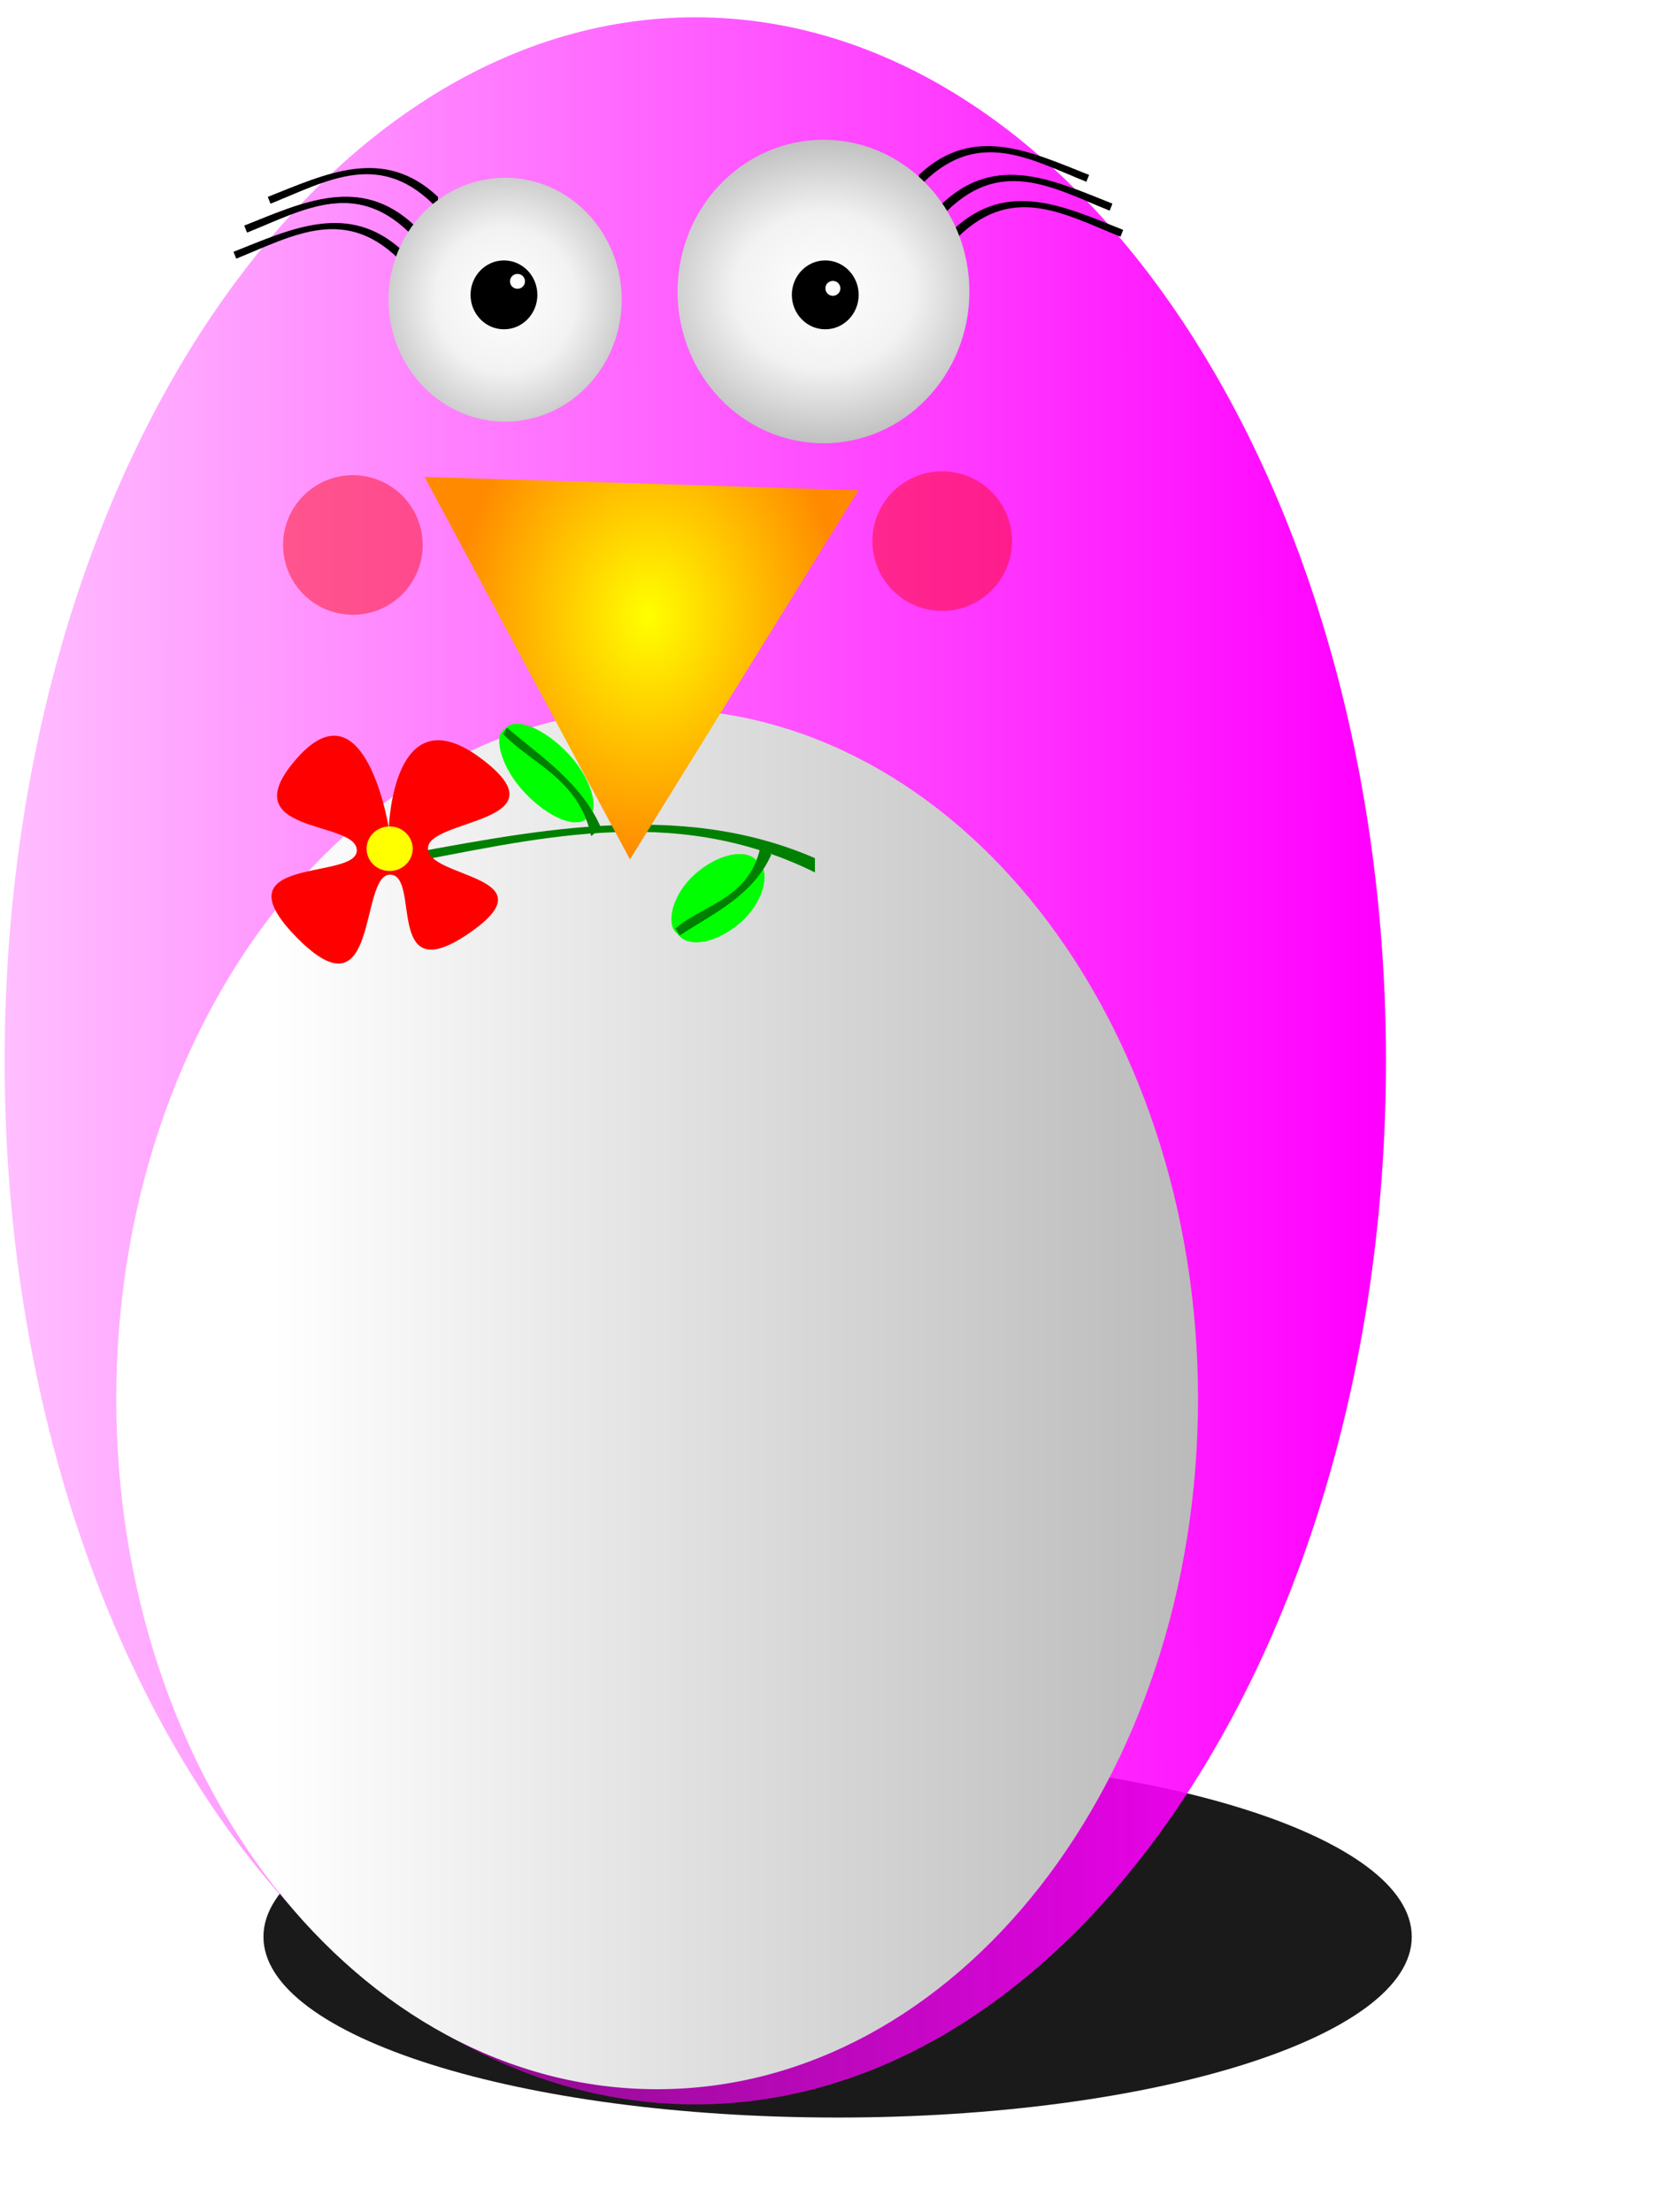 <?xml version="1.0" encoding="UTF-8"?>
<svg version="1.1" viewBox="0 0 90 120" xmlns="http://www.w3.org/2000/svg" xmlns:xlink="http://www.w3.org/1999/xlink">
<defs>
<linearGradient id="a">
<stop stop-color="#fff" offset="0"/>
<stop stop-color="#f2f2f2" offset=".359"/>
<stop stop-color="#939393" offset="1"/>
</linearGradient>
<linearGradient id="f" x1="138.73" x2="628.24" y1="229.51" y2="229.51" gradientUnits="userSpaceOnUse">
<stop stop-color="#fff" offset="0"/>
<stop stop-color="#a8a8a8" offset="1"/>
</linearGradient>
<radialGradient id="d" cx="293.05" cy="297.69" r="36.987" gradientTransform="matrix(1.665 -3.1174e-7 2.4759e-7 2.261 -194.83 -375.42)" gradientUnits="userSpaceOnUse" xlink:href="#a"/>
<radialGradient id="c" cx="288.46" cy="279.95" r="36.987" gradientTransform="matrix(-4.3313e-7 1.96 -1.7 -5.9827e-7 768.98 -267.81)" gradientUnits="userSpaceOnUse" xlink:href="#a"/>
<radialGradient id="b" cx="22.657" cy="346.69" r="91.24" gradientTransform="matrix(.03 -1.122 .881 .024 -283.49 360.94)" gradientUnits="userSpaceOnUse">
<stop stop-color="#ff0" offset="0"/>
<stop stop-color="#ff8a00" offset="1"/>
</radialGradient>
<filter id="k" x="-.21" y="-.212" width="1.419" height="1.425" color-interpolation-filters="sRGB">
<feGaussianBlur stdDeviation="39.417"/>
</filter>
<linearGradient id="e" x1="521.2" x2="-77.36" y1="210.48" y2="211.31" gradientUnits="userSpaceOnUse">
<stop stop-color="#f0f" offset="0"/>
<stop stop-color="#f0f" stop-opacity="0" offset="1"/>
</linearGradient>
<filter id="j" x="-.52" y="-.52" width="2.041" height="2.041">
<feGaussianBlur stdDeviation="1.642"/>
</filter>
<filter id="i" x="-.395" y="-.395" width="1.79" height="1.79">
<feGaussianBlur stdDeviation="1.247"/>
</filter>
<filter id="h">
<feGaussianBlur stdDeviation="0.127"/>
</filter>
<filter id="g" x="-.108" y="-.095" width="1.216" height="1.189">
<feGaussianBlur stdDeviation="0.094"/>
</filter>
</defs>
<g transform="translate(0 -932.36)">
<g transform="translate(-343.1 559.51)">
<path transform="matrix(.138 0 0 .044 347.14 467.81)" d="m525.71 229.51c0 123.08-101.06 222.86-225.71 222.86-124.66 0-225.71-99.777-225.71-222.86-4e-3 -123.09 101.05-222.86 225.71-222.86s225.71 99.777 225.71 222.86z" fill="#1a1a1a" filter="url(#k)"/>
<path d="m394.21 383.9c2.945-2.79 6.096-1.243 9.233 0l-0.149 0.37c-3.078-1.235-6.007-3.016-9.085 0.297z" color="#000000" stroke-width="0"/>
<path d="m365.59 385.09c-2.945-2.79-6.096-1.243-9.233 0l0.149 0.37c3.078-1.235 6.007-3.016 9.085 0.297z" color="#000000" stroke-width="0"/>
<path transform="matrix(.166 0 0 .254 331.02 372.1)" d="m525.71 229.51c0 123.08-101.06 222.86-225.71 222.86-124.66 0-225.71-99.777-225.71-222.86-4e-3 -123.09 101.05-222.86 225.71-222.86s225.71 99.777 225.71 222.86z" fill="url(#e)"/>
<path d="m365 386.51c-2.945-2.79-6.096-1.243-9.233 0l0.149 0.37c3.078-1.235 6.007-3.016 9.085 0.297z" color="#000000" stroke-width="0"/>
<path d="m365.59 385.09c-2.945-2.79-6.096-1.243-9.233 0l0.149 0.37c3.078-1.235 6.007-3.016 9.085 0.297z" color="#000000" stroke-width="0"/>
<path transform="matrix(.13 0 0 .168 339.75 410.18)" d="m525.71 229.51c0 123.08-101.06 222.86-225.71 222.86-124.66 0-225.71-99.777-225.71-222.86-4e-3 -123.09 101.05-222.86 225.71-222.86s225.71 99.777 225.71 222.86z" fill="url(#f)"/>
<path d="m366.86 383.53c-2.945-2.79-6.096-1.243-9.233 0l0.149 0.37c3.078-1.235 6.007-3.016 9.085 0.297z" color="#000000" stroke-width="0"/>
<path transform="matrix(.171 0 0 .131 320.39 350.11)" d="m330.04 297.69c0 27.891-16.56 50.501-36.987 50.501s-36.987-22.61-36.987-50.501 16.56-50.501 36.987-50.501 36.987 22.61 36.987 50.501z" fill="url(#d)"/>
<path d="m394.8 385.32c2.945-2.79 6.096-1.243 9.233 0l-0.149 0.37c-3.078-1.235-6.007-3.016-9.085 0.297z" color="#000000" stroke-width="0"/>
<path d="m394.21 383.9c2.945-2.79 6.096-1.243 9.233 0l-0.149 0.37c-3.078-1.235-6.007-3.016-9.085 0.297z" color="#000000" stroke-width="0"/>
<path d="m392.95 382.34c2.945-2.79 6.096-1.243 9.233 0l-0.149 0.37c-3.078-1.235-6.007-3.016-9.085 0.297z" color="#000000" stroke-width="0"/>
<path transform="matrix(.214 0 0 .163 325.06 340.14)" d="m330.04 297.69c0 27.891-16.56 50.501-36.987 50.501s-36.987-22.61-36.987-50.501 16.56-50.501 36.987-50.501 36.987 22.61 36.987 50.501z" fill="url(#c)"/>
<path d="m387.31 419.4c-7.463-3.24-15.449-1.443-23.398 0l0.377 0.429c7.799-1.434 15.222-3.502 23.021 0.345z" color="#000000" fill="#008000" stroke-width="0"/>
<path transform="matrix(-.129 0 0 -.129 381.18 450.61)" d="m116.65 402.25-182.48-5.606 96.095-155.23z" fill="url(#b)"/>
<path transform="matrix(.049 0 0 .037 356.08 377.83)" d="m330.04 297.69c0 27.891-16.56 50.501-36.987 50.501s-36.987-22.61-36.987-50.501 16.56-50.501 36.987-50.501 36.987 22.61 36.987 50.501z"/>
<path transform="matrix(.049 0 0 .037 373.51 377.83)" d="m330.04 297.69c0 27.891-16.56 50.501-36.987 50.501s-36.987-22.61-36.987-50.501 16.56-50.501 36.987-50.501 36.987 22.61 36.987 50.501z"/>
<path transform="matrix(.011 0 0 .008 385.06 386.11)" d="m330.04 297.69c0 27.891-16.56 50.501-36.987 50.501s-36.987-22.61-36.987-50.501 16.56-50.501 36.987-50.501 36.987 22.61 36.987 50.501z" fill="#fff"/>
<path transform="matrix(.011 0 0 .008 367.95 385.73)" d="m330.04 297.69c0 27.891-16.56 50.501-36.987 50.501s-36.987-22.61-36.987-50.501 16.56-50.501 36.987-50.501 36.987 22.61 36.987 50.501z" fill="#fff"/>
<path transform="translate(411.04 364.86)" d="m-45.01 37.552a3.786 3.786 0 1 1-7.572 0 3.786 3.786 0 1 1 7.572 0z" color="#000000" fill="#f00" filter="url(#j)" opacity=".665" stroke-width="0"/>
<path transform="translate(443.01 364.65)" d="m-45.01 37.552a3.786 3.786 0 1 1-7.572 0 3.786 3.786 0 1 1 7.572 0z" color="#000000" fill="#f00" filter="url(#i)" opacity=".665" stroke-width="0"/>
<path d="m359.22 413.97c3.703-4.182 4.974 3.799 4.974 3.799s0.206-7.342 4.974-3.799-2.852 3.268-2.854 4.901c-1e-3 1.633 6.803 1.475 2.209 4.617s-2.575-3.191-4.263-3.193c-1.688-1e-3 -0.568 7.956-5.039 3.432s3.257-3.088 3.236-4.755-6.939-0.821-3.236-5.003z" color="#000000" fill="#f00" filter="url(#h)" stroke-width="0"/>
<path transform="matrix(1.2 0 0 1.016 338.36 425.86)" d="m22.606-6.862a1.041 1.19 0 1 1-2.082 0 1.041 1.19 0 1 1 2.082 0z" color="#000000" fill="#ff0" filter="url(#g)" stroke-width="0"/>
<g transform="matrix(.6 .638 -.777 .686 426.87 -81.279)" stroke-width="0">
<rect transform="translate(343.1 372.85)" x="37.032" y="-8.274" width="7.511" height="3.049" rx="3.755" ry="1.396" color="#000000" fill="#0f0"/>
<path d="m388.65 365.98c-2.893-0.859-5.699-0.269-8.49 0l0.137 0.37c2.596-0.021 5.188-1.276 8.353 0.297z" color="#000000" fill="#008000"/>
<rect transform="translate(343.1 372.85)" x="37.032" y="-8.274" width="7.511" height="3.049" rx="3.755" ry="1.396" color="#000000" fill="#0f0"/>
<path d="m388.65 365.98c-2.893-0.859-5.699-0.269-8.49 0l0.137 0.37c2.596-0.021 5.188-1.276 8.353 0.297z" color="#000000" fill="#008000"/>
</g>
<g transform="matrix(.585 -.516 -.809 -.858 453.65 933.77)" stroke-width="0">
<rect transform="translate(343.1 372.85)" x="37.032" y="-8.274" width="7.511" height="3.049" rx="3.755" ry="1.396" color="#000000" fill="#0f0"/>
<path d="m388.65 365.98c-2.893-0.859-5.699-0.269-8.49 0l0.137 0.37c2.596-0.021 5.188-1.276 8.353 0.297z" color="#000000" fill="#008000"/>
<rect transform="translate(343.1 372.85)" x="37.032" y="-8.274" width="7.511" height="3.049" rx="3.755" ry="1.396" color="#000000" fill="#0f0"/>
<path d="m388.65 365.98c-2.893-0.859-5.699-0.269-8.49 0l0.137 0.37c2.596-0.021 5.188-1.276 8.353 0.297z" color="#000000" fill="#008000"/>
</g>
</g>
</g>
</svg>

